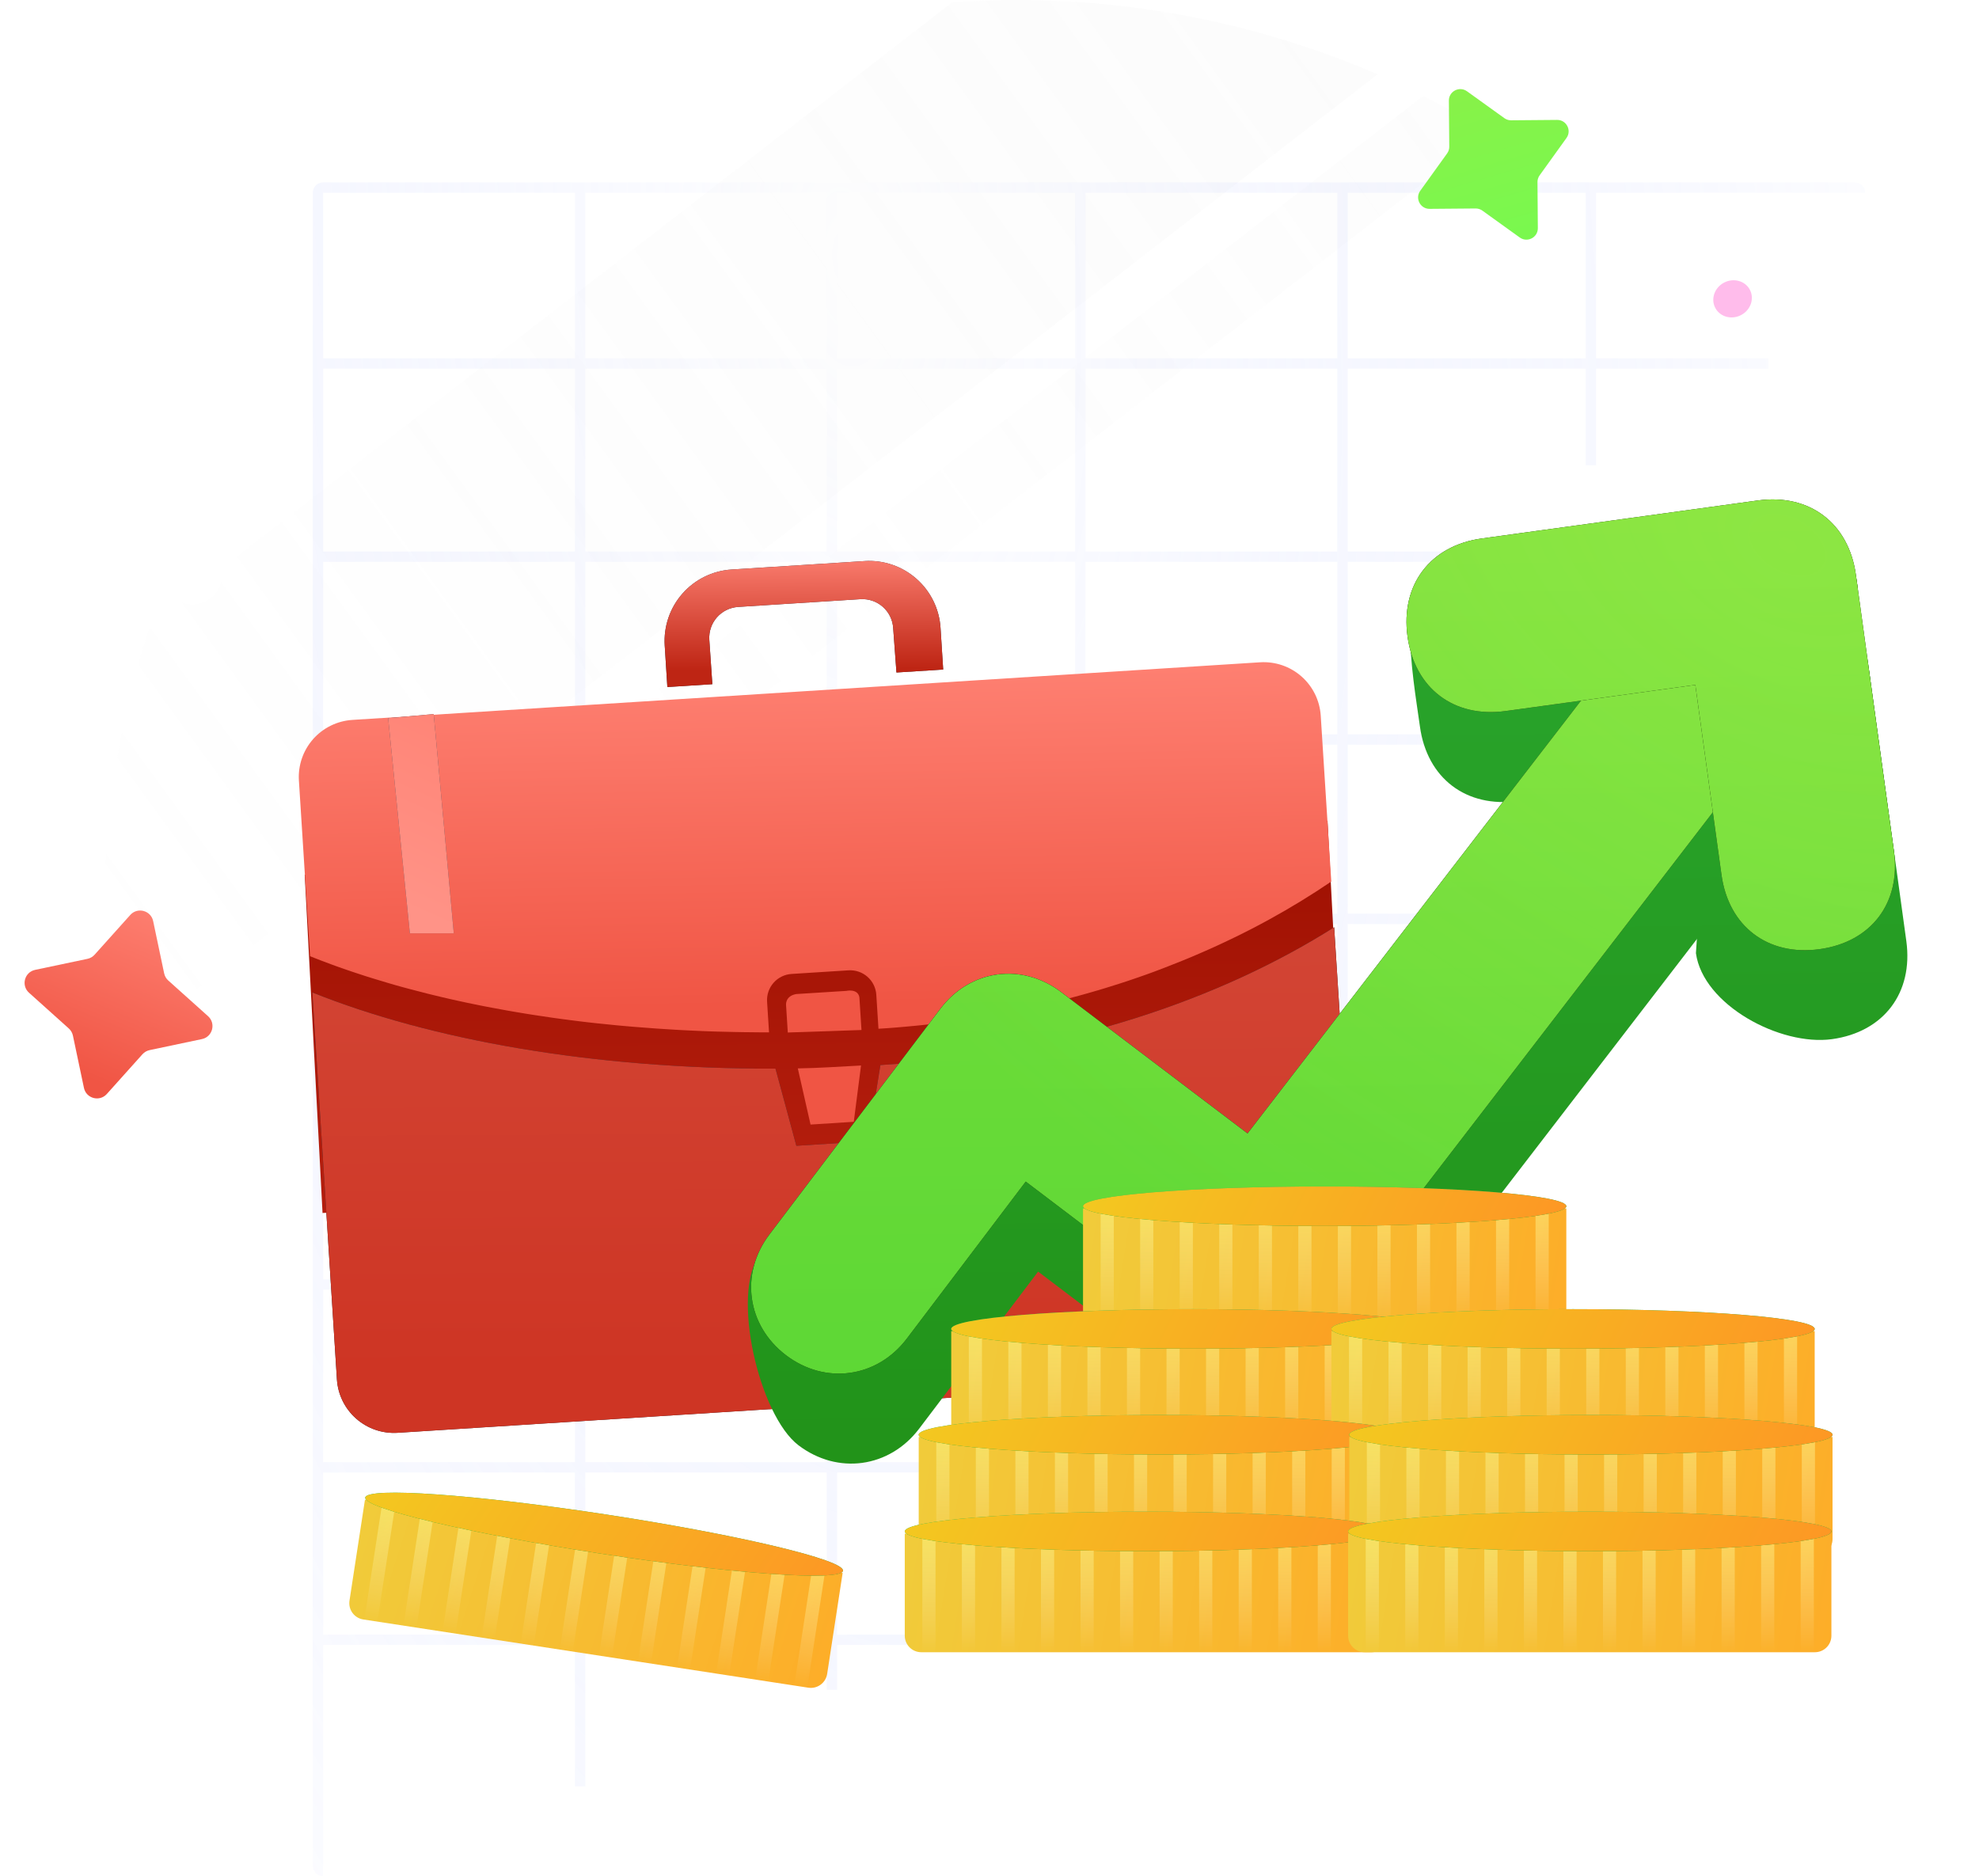 <svg width="77" height="73" viewBox="0 0 77 73" fill="none" xmlns="http://www.w3.org/2000/svg">
<circle cx="38.528" cy="35.486" r="35.486" fill="white" fill-opacity="0.05"/>
<path d="M57.921 5.145L15.115 38.312L13.477 36.197L55.373 3.735C56.243 4.171 57.093 4.641 57.921 5.145Z" fill="url(#paint0_linear_91_2958)"/>
<path d="M5.873 24.245L37.052 0.086C37.875 0.029 38.705 0 39.542 0C44.535 0 49.287 1.031 53.597 2.893L4.474 40.955C4.199 39.172 4.055 37.346 4.055 35.486C4.055 31.557 4.694 27.777 5.873 24.245Z" fill="url(#paint1_linear_91_2958)"/>
<path fill-rule="evenodd" clip-rule="evenodd" d="M12.572 73H12.571C12.349 73 12.169 72.82 12.169 72.597V7.5C12.169 7.278 12.35 7.097 12.572 7.097H72.166C72.389 7.097 72.569 7.278 72.569 7.5H62.1V13.943H68.811V14.345H62.1V18.104H61.697V14.345H52.436V21.459H68.811V21.862H52.436V28.573H66.663V28.976H52.436V35.552H64.247V35.955H52.436V42.666H59.818V43.069H52.436V48.438H52.033V43.069H42.235V49.78H50.959V50.182H42.235V56.894H45.59V57.296H42.235V60.652H41.832V57.296H32.571V63.605H39.148V64.007H32.571V65.752H32.168V64.007H22.773V69.51H22.37V64.007H12.572L12.572 73ZM12.572 63.605H22.37V57.296H12.572L12.572 63.605ZM22.773 63.605H32.168V57.296H22.773V63.605ZM41.832 50.182V56.894H32.571V50.182H41.832ZM32.168 50.182V56.894H22.773V50.182H32.168ZM22.37 50.182V56.894H12.572L12.572 50.182H22.37ZM12.572 49.78H22.37V43.069H12.572L12.572 49.78ZM22.773 49.78H32.168V43.069H22.773V49.78ZM32.571 49.78H41.832V43.069H32.571V49.78ZM52.033 35.955V42.666H42.235V35.955H52.033ZM41.832 35.955V42.666H32.571V35.955H41.832ZM32.168 35.955V42.666H22.773V35.955H32.168ZM22.37 35.955V42.666H12.572L12.572 35.955H22.37ZM12.572 35.552H22.37V28.976H12.572L12.572 35.552ZM22.773 35.552H32.168V28.976H22.773V35.552ZM32.571 35.552H41.832V28.976H32.571V35.552ZM42.235 35.552H52.033V28.976H42.235V35.552ZM52.033 21.862V28.573H42.235V21.862H52.033ZM41.832 21.862V28.573H32.571V21.862H41.832ZM32.168 21.862V28.573H22.773V21.862H32.168ZM22.37 21.862V28.573H12.572L12.572 21.862H22.37ZM12.572 21.459H22.37V14.345H12.572L12.572 21.459ZM22.773 21.459H32.168V14.345H22.773V21.459ZM32.571 21.459H41.832V14.345H32.571V21.459ZM42.235 21.459H52.033V14.345H42.235V21.459ZM61.697 7.5V13.943H52.436V7.5H61.697ZM52.033 7.5V13.943H42.235V7.5H52.033ZM41.832 7.5V13.943H32.571V7.5H41.832ZM32.168 7.5V13.943H22.773V7.5H32.168ZM22.37 7.5V13.943H12.572L12.572 7.5H22.37Z" fill="url(#paint2_radial_91_2958)" fill-opacity="0.24"/>
<rect x="11.856" y="34.035" width="39.852" height="13.181" transform="rotate(-3.017 11.856 34.035)" fill="url(#paint3_linear_91_2958)"/>
<g clip-path="url(#clip0_91_2958)">
<path d="M51.911 36.08L52.868 51.148C52.905 51.737 52.707 52.316 52.317 52.759C51.927 53.202 51.377 53.471 50.789 53.509L15.469 55.751C14.881 55.788 14.301 55.59 13.859 55.2C13.416 54.81 13.146 54.261 13.109 53.672L12.153 38.617C16.74 40.457 23.074 41.601 30.173 41.581L30.985 44.583L33.78 44.405L34.255 41.442C41.542 40.967 47.562 38.83 51.911 36.08Z" fill="#232531"/>
<path d="M51.911 36.08L52.868 51.148C52.905 51.737 52.707 52.316 52.317 52.759C51.927 53.202 51.377 53.471 50.789 53.509L15.469 55.751C14.881 55.788 14.301 55.59 13.859 55.2C13.416 54.81 13.146 54.261 13.109 53.672L12.153 38.617C16.74 40.457 23.074 41.601 30.173 41.581L30.985 44.583L33.78 44.405L34.255 41.442C41.542 40.967 47.562 38.83 51.911 36.08Z" fill="url(#paint4_linear_91_2958)"/>
<path d="M36.595 24.433L36.698 26.052L34.88 26.167L34.752 24.436C34.732 24.118 34.587 23.822 34.348 23.611C34.109 23.401 33.796 23.294 33.478 23.314L28.72 23.616C28.402 23.637 28.105 23.782 27.895 24.021C27.685 24.26 27.578 24.572 27.598 24.89L27.716 26.622L25.966 26.733L25.863 25.114C25.817 24.377 26.064 23.652 26.552 23.098C27.04 22.544 27.728 22.207 28.464 22.16L33.641 21.831C34.378 21.784 35.103 22.032 35.657 22.52C36.211 23.008 36.549 23.696 36.595 24.433V24.433Z" fill="#343744"/>
<path d="M36.595 24.433L36.698 26.052L34.88 26.167L34.752 24.436C34.732 24.118 34.587 23.822 34.348 23.611C34.109 23.401 33.796 23.294 33.478 23.314L28.72 23.616C28.402 23.637 28.105 23.782 27.895 24.021C27.685 24.26 27.578 24.572 27.598 24.89L27.716 26.622L25.966 26.733L25.863 25.114C25.817 24.377 26.064 23.652 26.552 23.098C27.04 22.544 27.728 22.207 28.464 22.16L33.641 21.831C34.378 21.784 35.103 22.032 35.657 22.52C36.211 23.008 36.549 23.696 36.595 24.433V24.433Z" fill="url(#paint5_linear_91_2958)"/>
<path d="M51.388 27.849L51.798 34.301C51.038 34.818 50.226 35.316 49.364 35.788C49.154 35.904 48.941 36.017 48.726 36.128C48.568 36.21 48.409 36.291 48.249 36.37C48.169 36.409 48.088 36.449 48.007 36.488C47.926 36.528 47.844 36.566 47.762 36.605C47.599 36.684 47.434 36.761 47.267 36.836C47.016 36.95 46.763 37.062 46.507 37.171L46.248 37.28C46.162 37.316 46.075 37.352 45.988 37.387C45.814 37.458 45.638 37.528 45.461 37.596C45.303 37.657 45.144 37.719 44.984 37.779L44.891 37.814C44.801 37.847 44.71 37.88 44.619 37.913L44.38 37.997L44.105 38.092C44.012 38.124 43.918 38.155 43.824 38.187L43.547 38.277C43.359 38.338 43.171 38.397 42.98 38.455L42.697 38.54L42.693 38.54L42.405 38.624C42.308 38.652 42.211 38.679 42.114 38.706C42.017 38.733 41.919 38.76 41.821 38.786L41.566 38.853L41.513 38.867L41.229 38.939C41.129 38.965 41.028 38.989 40.928 39.013L40.649 39.08L40.318 39.156L40.016 39.222C39.916 39.245 39.813 39.266 39.709 39.288L39.426 39.345L39.389 39.353L39.087 39.411C38.986 39.43 38.885 39.45 38.784 39.468L38.769 39.469C38.684 39.484 38.6 39.499 38.517 39.514L38.438 39.527C38.337 39.545 38.24 39.562 38.141 39.578C38.041 39.594 37.928 39.613 37.821 39.629C37.714 39.646 37.607 39.663 37.499 39.679C37.391 39.695 37.284 39.71 37.175 39.725C37.067 39.74 36.959 39.755 36.85 39.77C36.74 39.784 36.634 39.798 36.526 39.812L36.527 39.812C36.418 39.825 36.308 39.838 36.198 39.851L35.867 39.888C35.766 39.899 35.663 39.909 35.559 39.919L35.52 39.922L35.198 39.952C35.086 39.962 34.974 39.972 34.861 39.981C34.757 39.99 34.654 39.998 34.549 40.005L34.508 40.008C34.399 40.015 34.29 40.022 34.18 40.029L34.096 38.708C34.079 38.438 33.956 38.187 33.753 38.008C33.551 37.83 33.285 37.739 33.016 37.756L30.798 37.897C30.529 37.914 30.277 38.038 30.098 38.24C29.92 38.443 29.829 38.708 29.846 38.978L29.922 40.169L29.593 40.169C29.374 40.167 29.156 40.165 28.938 40.162L28.612 40.156C28.397 40.152 28.183 40.147 27.97 40.141L27.957 40.141L27.643 40.131L27.322 40.119C27.109 40.111 26.896 40.101 26.685 40.09L26.491 40.08L26.281 40.068C25.784 40.04 25.291 40.005 24.805 39.965L24.604 39.949L24.325 39.925L23.994 39.895C23.872 39.883 23.751 39.871 23.631 39.858L23.278 39.822L23.27 39.822L22.91 39.782C22.791 39.768 22.672 39.754 22.554 39.74C22.436 39.725 22.317 39.711 22.2 39.695L21.848 39.649C21.732 39.634 21.615 39.618 21.499 39.601C21.251 39.566 21.005 39.529 20.761 39.491L20.466 39.444L20.127 39.388C20.014 39.369 19.902 39.35 19.79 39.33C19.566 39.291 19.344 39.251 19.125 39.208C19.014 39.187 18.904 39.166 18.796 39.145C18.687 39.123 18.578 39.101 18.47 39.079C18.361 39.057 18.253 39.035 18.146 39.012C18.05 38.992 17.955 38.973 17.86 38.95L17.808 38.939L17.509 38.872C17.411 38.85 17.314 38.828 17.218 38.805L16.882 38.724L16.64 38.665C16.393 38.603 16.149 38.54 15.909 38.475C15.836 38.457 15.764 38.437 15.692 38.417L15.643 38.404C15.551 38.379 15.459 38.353 15.369 38.327C15.272 38.299 15.176 38.271 15.081 38.243C14.884 38.185 14.69 38.127 14.498 38.067L14.248 37.989C14.134 37.953 14.022 37.916 13.911 37.879C13.847 37.859 13.784 37.837 13.721 37.816C13.607 37.778 13.494 37.739 13.382 37.7C13.291 37.669 13.201 37.637 13.111 37.605C13.032 37.577 12.955 37.548 12.874 37.518C12.598 37.417 12.328 37.313 12.064 37.207L11.63 30.373C11.593 29.784 11.791 29.205 12.181 28.762C12.57 28.32 13.12 28.05 13.709 28.012L49.028 25.77C49.617 25.733 50.196 25.931 50.639 26.321C51.081 26.71 51.351 27.26 51.388 27.849Z" fill="url(#paint6_linear_91_2958)"/>
<path d="M33.501 41.459L33.219 43.65L31.537 43.757L31.042 41.572C31.834 41.56 32.69 41.502 33.501 41.459Z" fill="#F05544"/>
<path d="M33.438 38.807L33.519 40.078L33.499 40.079C33.272 40.087 31.119 40.161 30.71 40.173L30.698 40.173L30.675 40.175L30.652 40.176L30.584 39.103C30.584 39.103 30.546 38.755 30.98 38.679L32.927 38.556C32.927 38.556 33.376 38.452 33.438 38.807Z" fill="#F05544"/>
<path d="M15.948 36.316L15.102 27.944L16.875 27.785L17.656 36.316H15.948Z" fill="#434757"/>
<path d="M15.948 36.316L15.102 27.944L16.875 27.785L17.656 36.316H15.948Z" fill="url(#paint7_linear_91_2958)"/>
</g>
<path d="M50.132 55.663C49.125 55.802 48.408 55.558 47.644 54.979L40.392 49.478L35.764 55.589C34.607 57.117 32.594 57.394 31.067 56.236C29.54 55.078 28.417 50.321 29.574 48.793L37.072 42.75C38.229 41.222 40.242 40.945 41.769 42.103L49.022 47.605L66.712 24.641C67.869 23.114 69.882 22.836 71.409 23.995C72.936 25.153 73.213 27.167 72.056 28.695L52.341 54.333C51.763 55.096 51.138 55.525 50.132 55.663Z" fill="url(#paint8_linear_91_2958)"/>
<path d="M71.28 40.434C69.267 40.711 66.263 39.103 65.986 37.088L66.445 30.152L59.065 31.168C57.052 31.445 55.525 30.287 55.248 28.273C54.97 26.258 54.192 22.209 56.205 21.932L68.876 22.975C70.888 22.698 72.415 23.856 72.693 25.87L74.172 36.614C74.45 38.629 73.293 40.157 71.28 40.434Z" fill="url(#paint9_linear_91_2958)"/>
<path d="M49.649 52.161C48.643 52.3 47.926 52.057 47.162 51.478L39.91 45.976L35.282 52.087C34.124 53.615 32.112 53.892 30.585 52.734C29.058 51.576 28.78 49.562 29.937 48.034L36.59 39.249C37.747 37.721 39.76 37.444 41.287 38.602L48.54 44.103L66.23 21.14C67.387 19.612 69.4 19.335 70.927 20.493C72.454 21.651 72.731 23.666 71.574 25.194L51.859 50.831C51.281 51.595 50.656 52.023 49.649 52.161Z" fill="black"/>
<path d="M49.649 52.161C48.643 52.3 47.926 52.057 47.162 51.478L39.91 45.976L35.282 52.087C34.124 53.615 32.112 53.892 30.585 52.734C29.058 51.576 28.78 49.562 29.937 48.034L36.59 39.249C37.747 37.721 39.76 37.444 41.287 38.602L48.54 44.103L66.23 21.14C67.387 19.612 69.4 19.335 70.927 20.493C72.454 21.651 72.731 23.666 71.574 25.194L51.859 50.831C51.281 51.595 50.656 52.023 49.649 52.161Z" fill="url(#paint10_linear_91_2958)"/>
<path d="M49.649 52.161C48.643 52.3 47.926 52.057 47.162 51.478L39.91 45.976L35.282 52.087C34.124 53.615 32.112 53.892 30.585 52.734C29.058 51.576 28.78 49.562 29.937 48.034L36.59 39.249C37.747 37.721 39.76 37.444 41.287 38.602L48.54 44.103L66.23 21.14C67.387 19.612 69.4 19.335 70.927 20.493C72.454 21.651 72.731 23.666 71.574 25.194L51.859 50.831C51.281 51.595 50.656 52.023 49.649 52.161Z" fill="url(#paint11_radial_91_2958)" fill-opacity="0.2"/>
<path d="M70.798 36.932C68.785 37.209 67.258 36.051 66.981 34.037L65.963 26.65L58.583 27.666C56.57 27.944 55.043 26.785 54.765 24.771C54.488 22.756 55.645 21.229 57.658 20.951L68.393 19.473C70.406 19.196 71.933 20.354 72.211 22.369L73.69 33.113C73.968 35.127 72.811 36.655 70.798 36.932Z" fill="black"/>
<path d="M70.798 36.932C68.785 37.209 67.258 36.051 66.981 34.037L65.963 26.65L58.583 27.666C56.57 27.944 55.043 26.785 54.765 24.771C54.488 22.756 55.645 21.229 57.658 20.951L68.393 19.473C70.406 19.196 71.933 20.354 72.211 22.369L73.69 33.113C73.968 35.127 72.811 36.655 70.798 36.932Z" fill="url(#paint12_linear_91_2958)"/>
<path d="M70.798 36.932C68.785 37.209 67.258 36.051 66.981 34.037L65.963 26.65L58.583 27.666C56.57 27.944 55.043 26.785 54.765 24.771C54.488 22.756 55.645 21.229 57.658 20.951L68.393 19.473C70.406 19.196 71.933 20.354 72.211 22.369L73.69 33.113C73.968 35.127 72.811 36.655 70.798 36.932Z" fill="url(#paint13_radial_91_2958)" fill-opacity="0.2"/>
<g filter="url(#filter0_d_91_2958)">
<path d="M43.637 46.165H62.441V50.138C62.441 50.492 62.153 50.78 61.798 50.78H44.279C43.925 50.78 43.637 50.492 43.637 50.138V46.165Z" fill="url(#paint14_linear_91_2958)"/>
<path fill-rule="evenodd" clip-rule="evenodd" d="M61.244 46.165H61.757V50.78H61.244V46.165ZM59.706 46.165H60.218V50.78H59.706V46.165ZM58.167 46.165H58.68V50.78H58.167V46.165ZM56.629 46.165H57.141V50.78H56.629V46.165ZM55.09 46.165H55.603V50.78H55.09V46.165ZM53.552 46.165H54.065V50.78H53.552V46.165ZM52.013 46.165H52.526V50.78H52.013V46.165ZM50.475 46.165H50.988V50.78H50.475V46.165ZM48.936 46.165H49.449V50.78H48.936V46.165ZM47.398 46.165H47.911V50.78H47.398V46.165ZM45.859 46.165H46.372V50.78H45.859V46.165ZM44.834 46.165V50.78H44.321V46.165H44.834Z" fill="url(#paint15_linear_91_2958)"/>
<ellipse cx="53.039" cy="46.079" rx="9.402" ry="0.769" fill="url(#paint16_linear_91_2958)"/>
<ellipse cx="53.039" cy="46.079" rx="9.402" ry="0.769" fill="url(#paint17_linear_91_2958)"/>
</g>
<g filter="url(#filter1_d_91_2958)">
<path d="M38.509 50.938H57.312V54.912C57.312 55.266 57.025 55.554 56.67 55.554H39.151C38.796 55.554 38.509 55.266 38.509 54.912V50.938Z" fill="url(#paint18_linear_91_2958)"/>
<path fill-rule="evenodd" clip-rule="evenodd" d="M39.705 55.554H39.193V50.938H39.705V55.554ZM41.244 55.554H40.731V50.938H41.244V55.554ZM42.782 55.554H42.27V50.938H42.782V55.554ZM44.321 55.554H43.808V50.938H44.321V55.554ZM45.859 55.554H45.346V50.938H45.859V55.554ZM47.398 55.554H46.885V50.938H47.398V55.554ZM48.936 55.554H48.423V50.938H48.936V55.554ZM50.475 55.554H49.962V50.938H50.475V55.554ZM52.013 55.554H51.5V50.938H52.013V55.554ZM53.552 55.554H53.039V50.938H53.552V55.554ZM55.09 55.554H54.577V50.938H55.09V55.554ZM56.629 55.554H56.116V50.938H56.629V55.554Z" fill="url(#paint19_linear_91_2958)"/>
<ellipse cx="47.91" cy="50.853" rx="9.402" ry="0.769" fill="url(#paint20_linear_91_2958)"/>
<ellipse cx="47.91" cy="50.853" rx="9.402" ry="0.769" fill="url(#paint21_linear_91_2958)"/>
</g>
<g filter="url(#filter2_d_91_2958)">
<path d="M53.301 50.938H72.105V54.912C72.105 55.266 71.817 55.554 71.463 55.554H53.943C53.589 55.554 53.301 55.266 53.301 54.912V50.938Z" fill="url(#paint22_linear_91_2958)"/>
<path fill-rule="evenodd" clip-rule="evenodd" d="M54.498 55.554H53.985V50.938H54.498V55.554ZM56.036 55.554H55.523V50.938H56.036V55.554ZM57.575 55.554H57.062V50.938H57.575V55.554ZM59.113 55.554H58.6V50.938H59.113V55.554ZM60.652 55.554H60.139V50.938H60.652V55.554ZM62.19 55.554H61.677V50.938H62.19V55.554ZM63.728 55.554H63.216V50.938H63.728V55.554ZM65.267 55.554H64.754V50.938H65.267V55.554ZM66.805 55.554H66.293V50.938H66.805V55.554ZM68.344 55.554H67.831V50.938H68.344V55.554ZM69.882 55.554H69.37V50.938H69.882V55.554ZM71.421 55.554H70.908V50.938H71.421V55.554Z" fill="url(#paint23_linear_91_2958)"/>
<ellipse cx="62.703" cy="50.853" rx="9.402" ry="0.769" fill="url(#paint24_linear_91_2958)"/>
<ellipse cx="62.703" cy="50.853" rx="9.402" ry="0.769" fill="url(#paint25_linear_91_2958)"/>
</g>
<g filter="url(#filter3_d_91_2958)">
<path d="M14.2 57.499L32.786 60.348L32.184 64.275C32.13 64.626 31.803 64.867 31.452 64.813L14.135 62.158C13.785 62.105 13.544 61.777 13.598 61.426L14.2 57.499Z" fill="url(#paint26_linear_91_2958)"/>
<path fill-rule="evenodd" clip-rule="evenodd" d="M14.683 62.242L14.176 62.165L14.876 57.602L15.383 57.68L14.683 62.242ZM16.204 62.475L15.697 62.398L16.396 57.836L16.903 57.913L16.204 62.475ZM17.725 62.709L17.218 62.631L17.917 58.069L18.424 58.146L17.725 62.709ZM19.245 62.942L18.738 62.864L19.438 58.302L19.945 58.38L19.245 62.942ZM20.766 63.175L20.259 63.097L20.959 58.535L21.465 58.613L20.766 63.175ZM22.287 63.408L21.78 63.33L22.479 58.768L22.986 58.846L22.287 63.408ZM23.808 63.641L23.301 63.563L24 59.001L24.507 59.079L23.808 63.641ZM25.328 63.874L24.821 63.796L25.521 59.234L26.027 59.312L25.328 63.874ZM26.849 64.107L26.342 64.029L27.041 59.467L27.548 59.545L26.849 64.107ZM28.37 64.34L27.863 64.262L28.562 59.7L29.069 59.778L28.37 64.34ZM29.89 64.573L29.383 64.496L30.083 59.934L30.59 60.011L29.89 64.573ZM31.411 64.806L30.904 64.729L31.603 60.166L32.11 60.244L31.411 64.806Z" fill="url(#paint27_linear_91_2958)"/>
<ellipse cx="23.506" cy="58.839" rx="9.402" ry="0.769" transform="rotate(8.714 23.506 58.839)" fill="url(#paint28_linear_91_2958)"/>
<ellipse cx="23.506" cy="58.839" rx="9.402" ry="0.769" transform="rotate(8.714 23.506 58.839)" fill="url(#paint29_linear_91_2958)"/>
</g>
<g filter="url(#filter4_d_91_2958)">
<path d="M37.244 55.057H56.047V59.03C56.047 59.385 55.76 59.672 55.405 59.672H37.886C37.531 59.672 37.244 59.385 37.244 59.03V55.057Z" fill="url(#paint30_linear_91_2958)"/>
<path fill-rule="evenodd" clip-rule="evenodd" d="M38.44 59.672H37.928V55.057H38.44V59.672ZM39.979 59.672H39.466V55.057H39.979V59.672ZM41.517 59.672H41.005V55.057H41.517V59.672ZM43.056 59.672H42.543V55.057H43.056V59.672ZM44.594 59.672H44.081V55.057H44.594V59.672ZM46.133 59.672H45.62V55.057H46.133V59.672ZM47.671 59.672H47.158V55.057H47.671V59.672ZM49.21 59.672H48.697V55.057H49.21V59.672ZM50.748 59.672H50.235V55.057H50.748V59.672ZM52.286 59.672H51.774V55.057H52.286V59.672ZM53.825 59.672H53.312V55.057H53.825V59.672ZM55.364 59.672H54.851V55.057H55.364V59.672Z" fill="url(#paint31_linear_91_2958)"/>
<ellipse cx="46.645" cy="54.971" rx="9.402" ry="0.769" fill="url(#paint32_linear_91_2958)"/>
<ellipse cx="46.645" cy="54.971" rx="9.402" ry="0.769" fill="url(#paint33_linear_91_2958)"/>
</g>
<g filter="url(#filter5_d_91_2958)">
<path d="M53.996 55.057H72.799V59.03C72.799 59.385 72.512 59.672 72.157 59.672H54.638C54.283 59.672 53.996 59.385 53.996 59.03V55.057Z" fill="url(#paint34_linear_91_2958)"/>
<path fill-rule="evenodd" clip-rule="evenodd" d="M55.193 59.672H54.68V55.057H55.193V59.672ZM56.731 59.672H56.218V55.057H56.731V59.672ZM58.27 59.672H57.757V55.057H58.27V59.672ZM59.808 59.672H59.295V55.057H59.808V59.672ZM61.346 59.672H60.834V55.057H61.346V59.672ZM62.885 59.672H62.372V55.057H62.885V59.672ZM64.423 59.672H63.91V55.057H64.423V59.672ZM65.962 59.672H65.449V55.057H65.962V59.672ZM67.5 59.672H66.987V55.057H67.5V59.672ZM69.039 59.672H68.526V55.057H69.039V59.672ZM70.577 59.672H70.064V55.057H70.577V59.672ZM72.116 59.672H71.603V55.057H72.116V59.672Z" fill="url(#paint35_linear_91_2958)"/>
<ellipse cx="63.398" cy="54.971" rx="9.402" ry="0.769" fill="url(#paint36_linear_91_2958)"/>
<ellipse cx="63.398" cy="54.971" rx="9.402" ry="0.769" fill="url(#paint37_linear_91_2958)"/>
</g>
<g filter="url(#filter6_d_91_2958)">
<path d="M36.701 58.817H55.505V62.791C55.505 63.145 55.217 63.433 54.863 63.433H37.343C36.989 63.433 36.701 63.145 36.701 62.791V58.817Z" fill="url(#paint38_linear_91_2958)"/>
<path fill-rule="evenodd" clip-rule="evenodd" d="M37.898 63.433H37.385V58.817H37.898V63.433ZM39.436 63.433H38.923V58.817H39.436V63.433ZM40.975 63.433H40.462V58.817H40.975V63.433ZM42.513 63.433H42V58.817H42.513V63.433ZM44.052 63.433H43.539V58.817H44.052V63.433ZM45.59 63.433H45.077V58.817H45.59V63.433ZM47.129 63.433H46.616V58.817H47.129V63.433ZM48.667 63.433H48.154V58.817H48.667V63.433ZM50.206 63.433H49.693V58.817H50.206V63.433ZM51.744 63.433H51.231V58.817H51.744V63.433ZM53.282 63.433H52.77V58.817H53.282V63.433ZM54.821 63.433H54.308V58.817H54.821V63.433Z" fill="url(#paint39_linear_91_2958)"/>
<ellipse cx="46.103" cy="58.732" rx="9.402" ry="0.769" fill="url(#paint40_linear_91_2958)"/>
<ellipse cx="46.103" cy="58.732" rx="9.402" ry="0.769" fill="url(#paint41_linear_91_2958)"/>
</g>
<g filter="url(#filter7_d_91_2958)">
<path d="M53.952 58.817H72.755V62.791C72.755 63.145 72.468 63.433 72.113 63.433H54.594C54.239 63.433 53.952 63.145 53.952 62.791V58.817Z" fill="url(#paint42_linear_91_2958)"/>
<path fill-rule="evenodd" clip-rule="evenodd" d="M55.149 63.433H54.636V58.817H55.149V63.433ZM56.687 63.433H56.174V58.817H56.687V63.433ZM58.226 63.433H57.713V58.817H58.226V63.433ZM59.764 63.433H59.251V58.817H59.764V63.433ZM61.303 63.433H60.79V58.817H61.303V63.433ZM62.841 63.433H62.328V58.817H62.841V63.433ZM64.379 63.433H63.867V58.817H64.379V63.433ZM65.918 63.433H65.405V58.817H65.918V63.433ZM67.456 63.433H66.944V58.817H67.456V63.433ZM68.995 63.433H68.482V58.817H68.995V63.433ZM70.533 63.433H70.02V58.817H70.533V63.433ZM72.072 63.433H71.559V58.817H72.072V63.433Z" fill="url(#paint43_linear_91_2958)"/>
<ellipse cx="63.354" cy="58.732" rx="9.402" ry="0.769" fill="url(#paint44_linear_91_2958)"/>
<ellipse cx="63.354" cy="58.732" rx="9.402" ry="0.769" fill="url(#paint45_linear_91_2958)"/>
</g>
<path d="M5.069 35.601C5.351 35.286 5.871 35.426 5.959 35.84L6.387 37.874C6.41 37.982 6.466 38.079 6.548 38.152L8.096 39.541C8.41 39.824 8.271 40.344 7.857 40.431L5.822 40.86C5.715 40.883 5.618 40.939 5.544 41.02L4.156 42.568C3.873 42.883 3.353 42.743 3.266 42.33L2.837 40.295C2.814 40.188 2.758 40.09 2.676 40.017L1.129 38.628C0.814 38.346 0.953 37.825 1.367 37.738L3.402 37.309C3.509 37.287 3.607 37.23 3.68 37.149L5.069 35.601Z" fill="url(#paint46_linear_91_2958)"/>
<path d="M56.374 3.916C56.371 3.552 56.783 3.339 57.079 3.552L58.532 4.597C58.608 4.652 58.701 4.682 58.795 4.681L60.585 4.666C60.949 4.663 61.162 5.075 60.949 5.37L59.904 6.823C59.849 6.9 59.82 6.992 59.821 7.087L59.835 8.877C59.838 9.241 59.426 9.454 59.131 9.241L57.678 8.196C57.601 8.141 57.509 8.111 57.415 8.112L55.625 8.127C55.261 8.13 55.048 7.718 55.26 7.423L56.305 5.97C56.361 5.893 56.39 5.801 56.389 5.706L56.374 3.916Z" fill="url(#paint47_linear_91_2958)"/>
<ellipse cx="67.412" cy="11.628" rx="0.76" ry="0.713" transform="rotate(-27.369 67.412 11.628)" fill="#FFBCEB"/>
<ellipse cx="7.539" cy="22.473" rx="1.102" ry="1.033" transform="rotate(-27.369 7.539 22.473)" fill="white"/>
<defs>
<filter id="filter0_d_91_2958" x="40.427" y="44.454" width="22.228" height="8.895" filterUnits="userSpaceOnUse" color-interpolation-filters="sRGB">
<feFlood flood-opacity="0" result="BackgroundImageFix"/>
<feColorMatrix in="SourceAlpha" type="matrix" values="0 0 0 0 0 0 0 0 0 0 0 0 0 0 0 0 0 0 127 0" result="hardAlpha"/>
<feOffset dx="-1.498" dy="0.856"/>
<feGaussianBlur stdDeviation="0.856"/>
<feComposite in2="hardAlpha" operator="out"/>
<feColorMatrix type="matrix" values="0 0 0 0 0 0 0 0 0 0 0 0 0 0 0 0 0 0 0.25 0"/>
<feBlend mode="normal" in2="BackgroundImageFix" result="effect1_dropShadow_91_2958"/>
<feBlend mode="normal" in="SourceGraphic" in2="effect1_dropShadow_91_2958" result="shape"/>
</filter>
<filter id="filter1_d_91_2958" x="35.298" y="49.228" width="22.228" height="8.895" filterUnits="userSpaceOnUse" color-interpolation-filters="sRGB">
<feFlood flood-opacity="0" result="BackgroundImageFix"/>
<feColorMatrix in="SourceAlpha" type="matrix" values="0 0 0 0 0 0 0 0 0 0 0 0 0 0 0 0 0 0 127 0" result="hardAlpha"/>
<feOffset dx="-1.498" dy="0.856"/>
<feGaussianBlur stdDeviation="0.856"/>
<feComposite in2="hardAlpha" operator="out"/>
<feColorMatrix type="matrix" values="0 0 0 0 0 0 0 0 0 0 0 0 0 0 0 0 0 0 0.25 0"/>
<feBlend mode="normal" in2="BackgroundImageFix" result="effect1_dropShadow_91_2958"/>
<feBlend mode="normal" in="SourceGraphic" in2="effect1_dropShadow_91_2958" result="shape"/>
</filter>
<filter id="filter2_d_91_2958" x="50.091" y="49.228" width="22.228" height="8.895" filterUnits="userSpaceOnUse" color-interpolation-filters="sRGB">
<feFlood flood-opacity="0" result="BackgroundImageFix"/>
<feColorMatrix in="SourceAlpha" type="matrix" values="0 0 0 0 0 0 0 0 0 0 0 0 0 0 0 0 0 0 127 0" result="hardAlpha"/>
<feOffset dx="-1.498" dy="0.856"/>
<feGaussianBlur stdDeviation="0.856"/>
<feComposite in2="hardAlpha" operator="out"/>
<feColorMatrix type="matrix" values="0 0 0 0 0 0 0 0 0 0 0 0 0 0 0 0 0 0 0.25 0"/>
<feBlend mode="normal" in2="BackgroundImageFix" result="effect1_dropShadow_91_2958"/>
<feBlend mode="normal" in="SourceGraphic" in2="effect1_dropShadow_91_2958" result="shape"/>
</filter>
<filter id="filter3_d_91_2958" x="11.022" y="55.511" width="24.346" height="12.733" filterUnits="userSpaceOnUse" color-interpolation-filters="sRGB">
<feFlood flood-opacity="0" result="BackgroundImageFix"/>
<feColorMatrix in="SourceAlpha" type="matrix" values="0 0 0 0 0 0 0 0 0 0 0 0 0 0 0 0 0 0 127 0" result="hardAlpha"/>
<feOffset dy="0.856"/>
<feGaussianBlur stdDeviation="1.284"/>
<feComposite in2="hardAlpha" operator="out"/>
<feColorMatrix type="matrix" values="0 0 0 0 0 0 0 0 0 0 0 0 0 0 0 0 0 0 0.25 0"/>
<feBlend mode="normal" in2="BackgroundImageFix" result="effect1_dropShadow_91_2958"/>
<feBlend mode="normal" in="SourceGraphic" in2="effect1_dropShadow_91_2958" result="shape"/>
</filter>
<filter id="filter4_d_91_2958" x="34.033" y="53.346" width="22.228" height="8.895" filterUnits="userSpaceOnUse" color-interpolation-filters="sRGB">
<feFlood flood-opacity="0" result="BackgroundImageFix"/>
<feColorMatrix in="SourceAlpha" type="matrix" values="0 0 0 0 0 0 0 0 0 0 0 0 0 0 0 0 0 0 127 0" result="hardAlpha"/>
<feOffset dx="-1.498" dy="0.856"/>
<feGaussianBlur stdDeviation="0.856"/>
<feComposite in2="hardAlpha" operator="out"/>
<feColorMatrix type="matrix" values="0 0 0 0 0 0 0 0 0 0 0 0 0 0 0 0 0 0 0.25 0"/>
<feBlend mode="normal" in2="BackgroundImageFix" result="effect1_dropShadow_91_2958"/>
<feBlend mode="normal" in="SourceGraphic" in2="effect1_dropShadow_91_2958" result="shape"/>
</filter>
<filter id="filter5_d_91_2958" x="50.786" y="53.346" width="22.228" height="8.895" filterUnits="userSpaceOnUse" color-interpolation-filters="sRGB">
<feFlood flood-opacity="0" result="BackgroundImageFix"/>
<feColorMatrix in="SourceAlpha" type="matrix" values="0 0 0 0 0 0 0 0 0 0 0 0 0 0 0 0 0 0 127 0" result="hardAlpha"/>
<feOffset dx="-1.498" dy="0.856"/>
<feGaussianBlur stdDeviation="0.856"/>
<feComposite in2="hardAlpha" operator="out"/>
<feColorMatrix type="matrix" values="0 0 0 0 0 0 0 0 0 0 0 0 0 0 0 0 0 0 0.25 0"/>
<feBlend mode="normal" in2="BackgroundImageFix" result="effect1_dropShadow_91_2958"/>
<feBlend mode="normal" in="SourceGraphic" in2="effect1_dropShadow_91_2958" result="shape"/>
</filter>
<filter id="filter6_d_91_2958" x="33.491" y="57.106" width="22.228" height="8.895" filterUnits="userSpaceOnUse" color-interpolation-filters="sRGB">
<feFlood flood-opacity="0" result="BackgroundImageFix"/>
<feColorMatrix in="SourceAlpha" type="matrix" values="0 0 0 0 0 0 0 0 0 0 0 0 0 0 0 0 0 0 127 0" result="hardAlpha"/>
<feOffset dx="-1.498" dy="0.856"/>
<feGaussianBlur stdDeviation="0.856"/>
<feComposite in2="hardAlpha" operator="out"/>
<feColorMatrix type="matrix" values="0 0 0 0 0 0 0 0 0 0 0 0 0 0 0 0 0 0 0.25 0"/>
<feBlend mode="normal" in2="BackgroundImageFix" result="effect1_dropShadow_91_2958"/>
<feBlend mode="normal" in="SourceGraphic" in2="effect1_dropShadow_91_2958" result="shape"/>
</filter>
<filter id="filter7_d_91_2958" x="50.742" y="57.106" width="22.228" height="8.895" filterUnits="userSpaceOnUse" color-interpolation-filters="sRGB">
<feFlood flood-opacity="0" result="BackgroundImageFix"/>
<feColorMatrix in="SourceAlpha" type="matrix" values="0 0 0 0 0 0 0 0 0 0 0 0 0 0 0 0 0 0 127 0" result="hardAlpha"/>
<feOffset dx="-1.498" dy="0.856"/>
<feGaussianBlur stdDeviation="0.856"/>
<feComposite in2="hardAlpha" operator="out"/>
<feColorMatrix type="matrix" values="0 0 0 0 0 0 0 0 0 0 0 0 0 0 0 0 0 0 0.25 0"/>
<feBlend mode="normal" in2="BackgroundImageFix" result="effect1_dropShadow_91_2958"/>
<feBlend mode="normal" in="SourceGraphic" in2="effect1_dropShadow_91_2958" result="shape"/>
</filter>
<linearGradient id="paint0_linear_91_2958" x1="83.507" y1="-7.537" x2="25.933" y2="34.335" gradientUnits="userSpaceOnUse">
<stop stop-color="#D9D9D9" stop-opacity="0.1"/>
<stop offset="1" stop-color="#D9D9D9" stop-opacity="0"/>
</linearGradient>
<linearGradient id="paint1_linear_91_2958" x1="60.477" y1="-7.537" x2="2.904" y2="34.335" gradientUnits="userSpaceOnUse">
<stop stop-color="#D9D9D9" stop-opacity="0.1"/>
<stop offset="1" stop-color="#D9D9D9" stop-opacity="0"/>
</linearGradient>
<radialGradient id="paint2_radial_91_2958" cx="0" cy="0" r="1" gradientUnits="userSpaceOnUse" gradientTransform="translate(33.108 9.983) rotate(85.51) scale(95.504 43.857)">
<stop stop-color="white"/>
<stop offset="1" stop-color="#6079FF" stop-opacity="0"/>
</radialGradient>
<linearGradient id="paint3_linear_91_2958" x1="21.448" y1="45.688" x2="22.067" y2="31.79" gradientUnits="userSpaceOnUse">
<stop stop-color="#B31D0D"/>
<stop offset="1" stop-color="#9C0F00"/>
</linearGradient>
<linearGradient id="paint4_linear_91_2958" x1="22.692" y1="53.28" x2="22.603" y2="35.01" gradientUnits="userSpaceOnUse">
<stop stop-color="#CE3524"/>
<stop offset="1" stop-color="#D34636"/>
</linearGradient>
<linearGradient id="paint5_linear_91_2958" x1="28.517" y1="26.059" x2="28.479" y2="21.412" gradientUnits="userSpaceOnUse">
<stop stop-color="#BE2514"/>
<stop offset="1" stop-color="#FF8375"/>
</linearGradient>
<linearGradient id="paint6_linear_91_2958" x1="21.803" y1="39.271" x2="21.544" y2="25.247" gradientUnits="userSpaceOnUse">
<stop stop-color="#F05544"/>
<stop offset="1" stop-color="#FF8375"/>
</linearGradient>
<linearGradient id="paint7_linear_91_2958" x1="15.717" y1="35.327" x2="19.09" y2="27.833" gradientUnits="userSpaceOnUse">
<stop stop-color="#FF9387"/>
<stop offset="1" stop-color="#FF8375"/>
</linearGradient>
<linearGradient id="paint8_linear_91_2958" x1="44.182" y1="82.365" x2="43.178" y2="-9.831" gradientUnits="userSpaceOnUse">
<stop stop-color="#1C850B"/>
<stop offset="1" stop-color="#30B63E"/>
</linearGradient>
<linearGradient id="paint9_linear_91_2958" x1="44.182" y1="82.365" x2="43.178" y2="-9.831" gradientUnits="userSpaceOnUse">
<stop stop-color="#1C850B"/>
<stop offset="1" stop-color="#30B63E"/>
</linearGradient>
<linearGradient id="paint10_linear_91_2958" x1="43.7" y1="78.863" x2="42.696" y2="-13.333" gradientUnits="userSpaceOnUse">
<stop stop-color="#47D131"/>
<stop offset="1" stop-color="#99E941"/>
</linearGradient>
<radialGradient id="paint11_radial_91_2958" cx="0" cy="0" r="1" gradientUnits="userSpaceOnUse" gradientTransform="translate(69.597 21.203) rotate(118.774) scale(34.819 54.163)">
<stop stop-color="#D6FF60"/>
<stop offset="1" stop-color="#DAFF70" stop-opacity="0"/>
</radialGradient>
<linearGradient id="paint12_linear_91_2958" x1="43.7" y1="78.863" x2="42.696" y2="-13.333" gradientUnits="userSpaceOnUse">
<stop stop-color="#47D131"/>
<stop offset="1" stop-color="#99E941"/>
</linearGradient>
<radialGradient id="paint13_radial_91_2958" cx="0" cy="0" r="1" gradientUnits="userSpaceOnUse" gradientTransform="translate(69.597 21.203) rotate(118.774) scale(34.819 54.163)">
<stop stop-color="#D6FF60"/>
<stop offset="1" stop-color="#DAFF70" stop-opacity="0"/>
</radialGradient>
<linearGradient id="paint14_linear_91_2958" x1="43.961" y1="45.835" x2="66.025" y2="49.345" gradientUnits="userSpaceOnUse">
<stop stop-color="#F1CB3A"/>
<stop offset="1" stop-color="#FFA825"/>
</linearGradient>
<linearGradient id="paint15_linear_91_2958" x1="53.039" y1="46.165" x2="53.039" y2="50.78" gradientUnits="userSpaceOnUse">
<stop stop-color="#FDFF92" stop-opacity="0.46"/>
<stop offset="1" stop-color="white" stop-opacity="0"/>
</linearGradient>
<linearGradient id="paint16_linear_91_2958" x1="53.767" y1="46.637" x2="53.739" y2="45.176" gradientUnits="userSpaceOnUse">
<stop stop-color="#05AC34"/>
<stop offset="1" stop-color="#06BD65"/>
</linearGradient>
<linearGradient id="paint17_linear_91_2958" x1="43.961" y1="45.2" x2="62.387" y2="53.993" gradientUnits="userSpaceOnUse">
<stop stop-color="#F3C820"/>
<stop offset="1" stop-color="#FF8E25"/>
</linearGradient>
<linearGradient id="paint18_linear_91_2958" x1="38.833" y1="50.609" x2="60.897" y2="54.119" gradientUnits="userSpaceOnUse">
<stop stop-color="#F1CB3A"/>
<stop offset="1" stop-color="#FFA825"/>
</linearGradient>
<linearGradient id="paint19_linear_91_2958" x1="47.91" y1="50.938" x2="47.91" y2="55.554" gradientUnits="userSpaceOnUse">
<stop stop-color="#FDFF92" stop-opacity="0.46"/>
<stop offset="1" stop-color="white" stop-opacity="0"/>
</linearGradient>
<linearGradient id="paint20_linear_91_2958" x1="48.639" y1="51.41" x2="48.611" y2="49.95" gradientUnits="userSpaceOnUse">
<stop stop-color="#05AC34"/>
<stop offset="1" stop-color="#06BD65"/>
</linearGradient>
<linearGradient id="paint21_linear_91_2958" x1="38.833" y1="49.974" x2="57.259" y2="58.767" gradientUnits="userSpaceOnUse">
<stop stop-color="#F3C820"/>
<stop offset="1" stop-color="#FF8E25"/>
</linearGradient>
<linearGradient id="paint22_linear_91_2958" x1="53.625" y1="50.609" x2="75.689" y2="54.119" gradientUnits="userSpaceOnUse">
<stop stop-color="#F1CB3A"/>
<stop offset="1" stop-color="#FFA825"/>
</linearGradient>
<linearGradient id="paint23_linear_91_2958" x1="62.703" y1="50.938" x2="62.703" y2="55.554" gradientUnits="userSpaceOnUse">
<stop stop-color="#FDFF92" stop-opacity="0.46"/>
<stop offset="1" stop-color="white" stop-opacity="0"/>
</linearGradient>
<linearGradient id="paint24_linear_91_2958" x1="63.431" y1="51.41" x2="63.403" y2="49.95" gradientUnits="userSpaceOnUse">
<stop stop-color="#05AC34"/>
<stop offset="1" stop-color="#06BD65"/>
</linearGradient>
<linearGradient id="paint25_linear_91_2958" x1="53.625" y1="49.974" x2="72.051" y2="58.767" gradientUnits="userSpaceOnUse">
<stop stop-color="#F3C820"/>
<stop offset="1" stop-color="#FF8E25"/>
</linearGradient>
<linearGradient id="paint26_linear_91_2958" x1="14.57" y1="57.222" x2="35.848" y2="64.035" gradientUnits="userSpaceOnUse">
<stop stop-color="#F1CB3A"/>
<stop offset="1" stop-color="#FFA825"/>
</linearGradient>
<linearGradient id="paint27_linear_91_2958" x1="23.493" y1="58.923" x2="22.794" y2="63.486" gradientUnits="userSpaceOnUse">
<stop stop-color="#FDFF92" stop-opacity="0.46"/>
<stop offset="1" stop-color="white" stop-opacity="0"/>
</linearGradient>
<linearGradient id="paint28_linear_91_2958" x1="24.235" y1="59.396" x2="24.206" y2="57.936" gradientUnits="userSpaceOnUse">
<stop stop-color="#05AC34"/>
<stop offset="1" stop-color="#06BD65"/>
</linearGradient>
<linearGradient id="paint29_linear_91_2958" x1="14.428" y1="57.959" x2="32.854" y2="66.753" gradientUnits="userSpaceOnUse">
<stop stop-color="#F3C820"/>
<stop offset="1" stop-color="#FF8E25"/>
</linearGradient>
<linearGradient id="paint30_linear_91_2958" x1="37.568" y1="54.727" x2="59.632" y2="58.237" gradientUnits="userSpaceOnUse">
<stop stop-color="#F1CB3A"/>
<stop offset="1" stop-color="#FFA825"/>
</linearGradient>
<linearGradient id="paint31_linear_91_2958" x1="46.645" y1="55.057" x2="46.645" y2="59.672" gradientUnits="userSpaceOnUse">
<stop stop-color="#FDFF92" stop-opacity="0.46"/>
<stop offset="1" stop-color="white" stop-opacity="0"/>
</linearGradient>
<linearGradient id="paint32_linear_91_2958" x1="47.374" y1="55.529" x2="47.346" y2="54.068" gradientUnits="userSpaceOnUse">
<stop stop-color="#05AC34"/>
<stop offset="1" stop-color="#06BD65"/>
</linearGradient>
<linearGradient id="paint33_linear_91_2958" x1="37.568" y1="54.092" x2="55.994" y2="62.886" gradientUnits="userSpaceOnUse">
<stop stop-color="#F3C820"/>
<stop offset="1" stop-color="#FF8E25"/>
</linearGradient>
<linearGradient id="paint34_linear_91_2958" x1="54.32" y1="54.727" x2="76.384" y2="58.237" gradientUnits="userSpaceOnUse">
<stop stop-color="#F1CB3A"/>
<stop offset="1" stop-color="#FFA825"/>
</linearGradient>
<linearGradient id="paint35_linear_91_2958" x1="63.398" y1="55.057" x2="63.398" y2="59.672" gradientUnits="userSpaceOnUse">
<stop stop-color="#FDFF92" stop-opacity="0.46"/>
<stop offset="1" stop-color="white" stop-opacity="0"/>
</linearGradient>
<linearGradient id="paint36_linear_91_2958" x1="64.126" y1="55.529" x2="64.098" y2="54.068" gradientUnits="userSpaceOnUse">
<stop stop-color="#05AC34"/>
<stop offset="1" stop-color="#06BD65"/>
</linearGradient>
<linearGradient id="paint37_linear_91_2958" x1="54.32" y1="54.092" x2="72.746" y2="62.886" gradientUnits="userSpaceOnUse">
<stop stop-color="#F3C820"/>
<stop offset="1" stop-color="#FF8E25"/>
</linearGradient>
<linearGradient id="paint38_linear_91_2958" x1="37.025" y1="58.488" x2="59.089" y2="61.998" gradientUnits="userSpaceOnUse">
<stop stop-color="#F1CB3A"/>
<stop offset="1" stop-color="#FFA825"/>
</linearGradient>
<linearGradient id="paint39_linear_91_2958" x1="46.103" y1="58.817" x2="46.103" y2="63.433" gradientUnits="userSpaceOnUse">
<stop stop-color="#FDFF92" stop-opacity="0.46"/>
<stop offset="1" stop-color="white" stop-opacity="0"/>
</linearGradient>
<linearGradient id="paint40_linear_91_2958" x1="46.831" y1="59.289" x2="46.803" y2="57.829" gradientUnits="userSpaceOnUse">
<stop stop-color="#05AC34"/>
<stop offset="1" stop-color="#06BD65"/>
</linearGradient>
<linearGradient id="paint41_linear_91_2958" x1="37.025" y1="57.852" x2="55.451" y2="66.646" gradientUnits="userSpaceOnUse">
<stop stop-color="#F3C820"/>
<stop offset="1" stop-color="#FF8E25"/>
</linearGradient>
<linearGradient id="paint42_linear_91_2958" x1="54.276" y1="58.488" x2="76.34" y2="61.998" gradientUnits="userSpaceOnUse">
<stop stop-color="#F1CB3A"/>
<stop offset="1" stop-color="#FFA825"/>
</linearGradient>
<linearGradient id="paint43_linear_91_2958" x1="63.354" y1="58.817" x2="63.354" y2="63.433" gradientUnits="userSpaceOnUse">
<stop stop-color="#FDFF92" stop-opacity="0.46"/>
<stop offset="1" stop-color="white" stop-opacity="0"/>
</linearGradient>
<linearGradient id="paint44_linear_91_2958" x1="64.082" y1="59.289" x2="64.054" y2="57.829" gradientUnits="userSpaceOnUse">
<stop stop-color="#05AC34"/>
<stop offset="1" stop-color="#06BD65"/>
</linearGradient>
<linearGradient id="paint45_linear_91_2958" x1="54.276" y1="57.852" x2="72.702" y2="66.646" gradientUnits="userSpaceOnUse">
<stop stop-color="#F3C820"/>
<stop offset="1" stop-color="#FF8E25"/>
</linearGradient>
<linearGradient id="paint46_linear_91_2958" x1="1.977" y1="41.373" x2="5.017" y2="34.097" gradientUnits="userSpaceOnUse">
<stop stop-color="#F05544"/>
<stop offset="1" stop-color="#FF8375"/>
</linearGradient>
<linearGradient id="paint47_linear_91_2958" x1="60.574" y1="15.044" x2="55.037" y2="-3.987" gradientUnits="userSpaceOnUse">
<stop stop-color="#6CFF54"/>
<stop offset="1" stop-color="#99E941"/>
<stop offset="1" stop-color="#9EFF33"/>
</linearGradient>
<clipPath id="clip0_91_2958">
<rect width="39.889" height="32.7" fill="white" transform="translate(11.153 23.259) rotate(-3.633)"/>
</clipPath>
</defs>
</svg>
